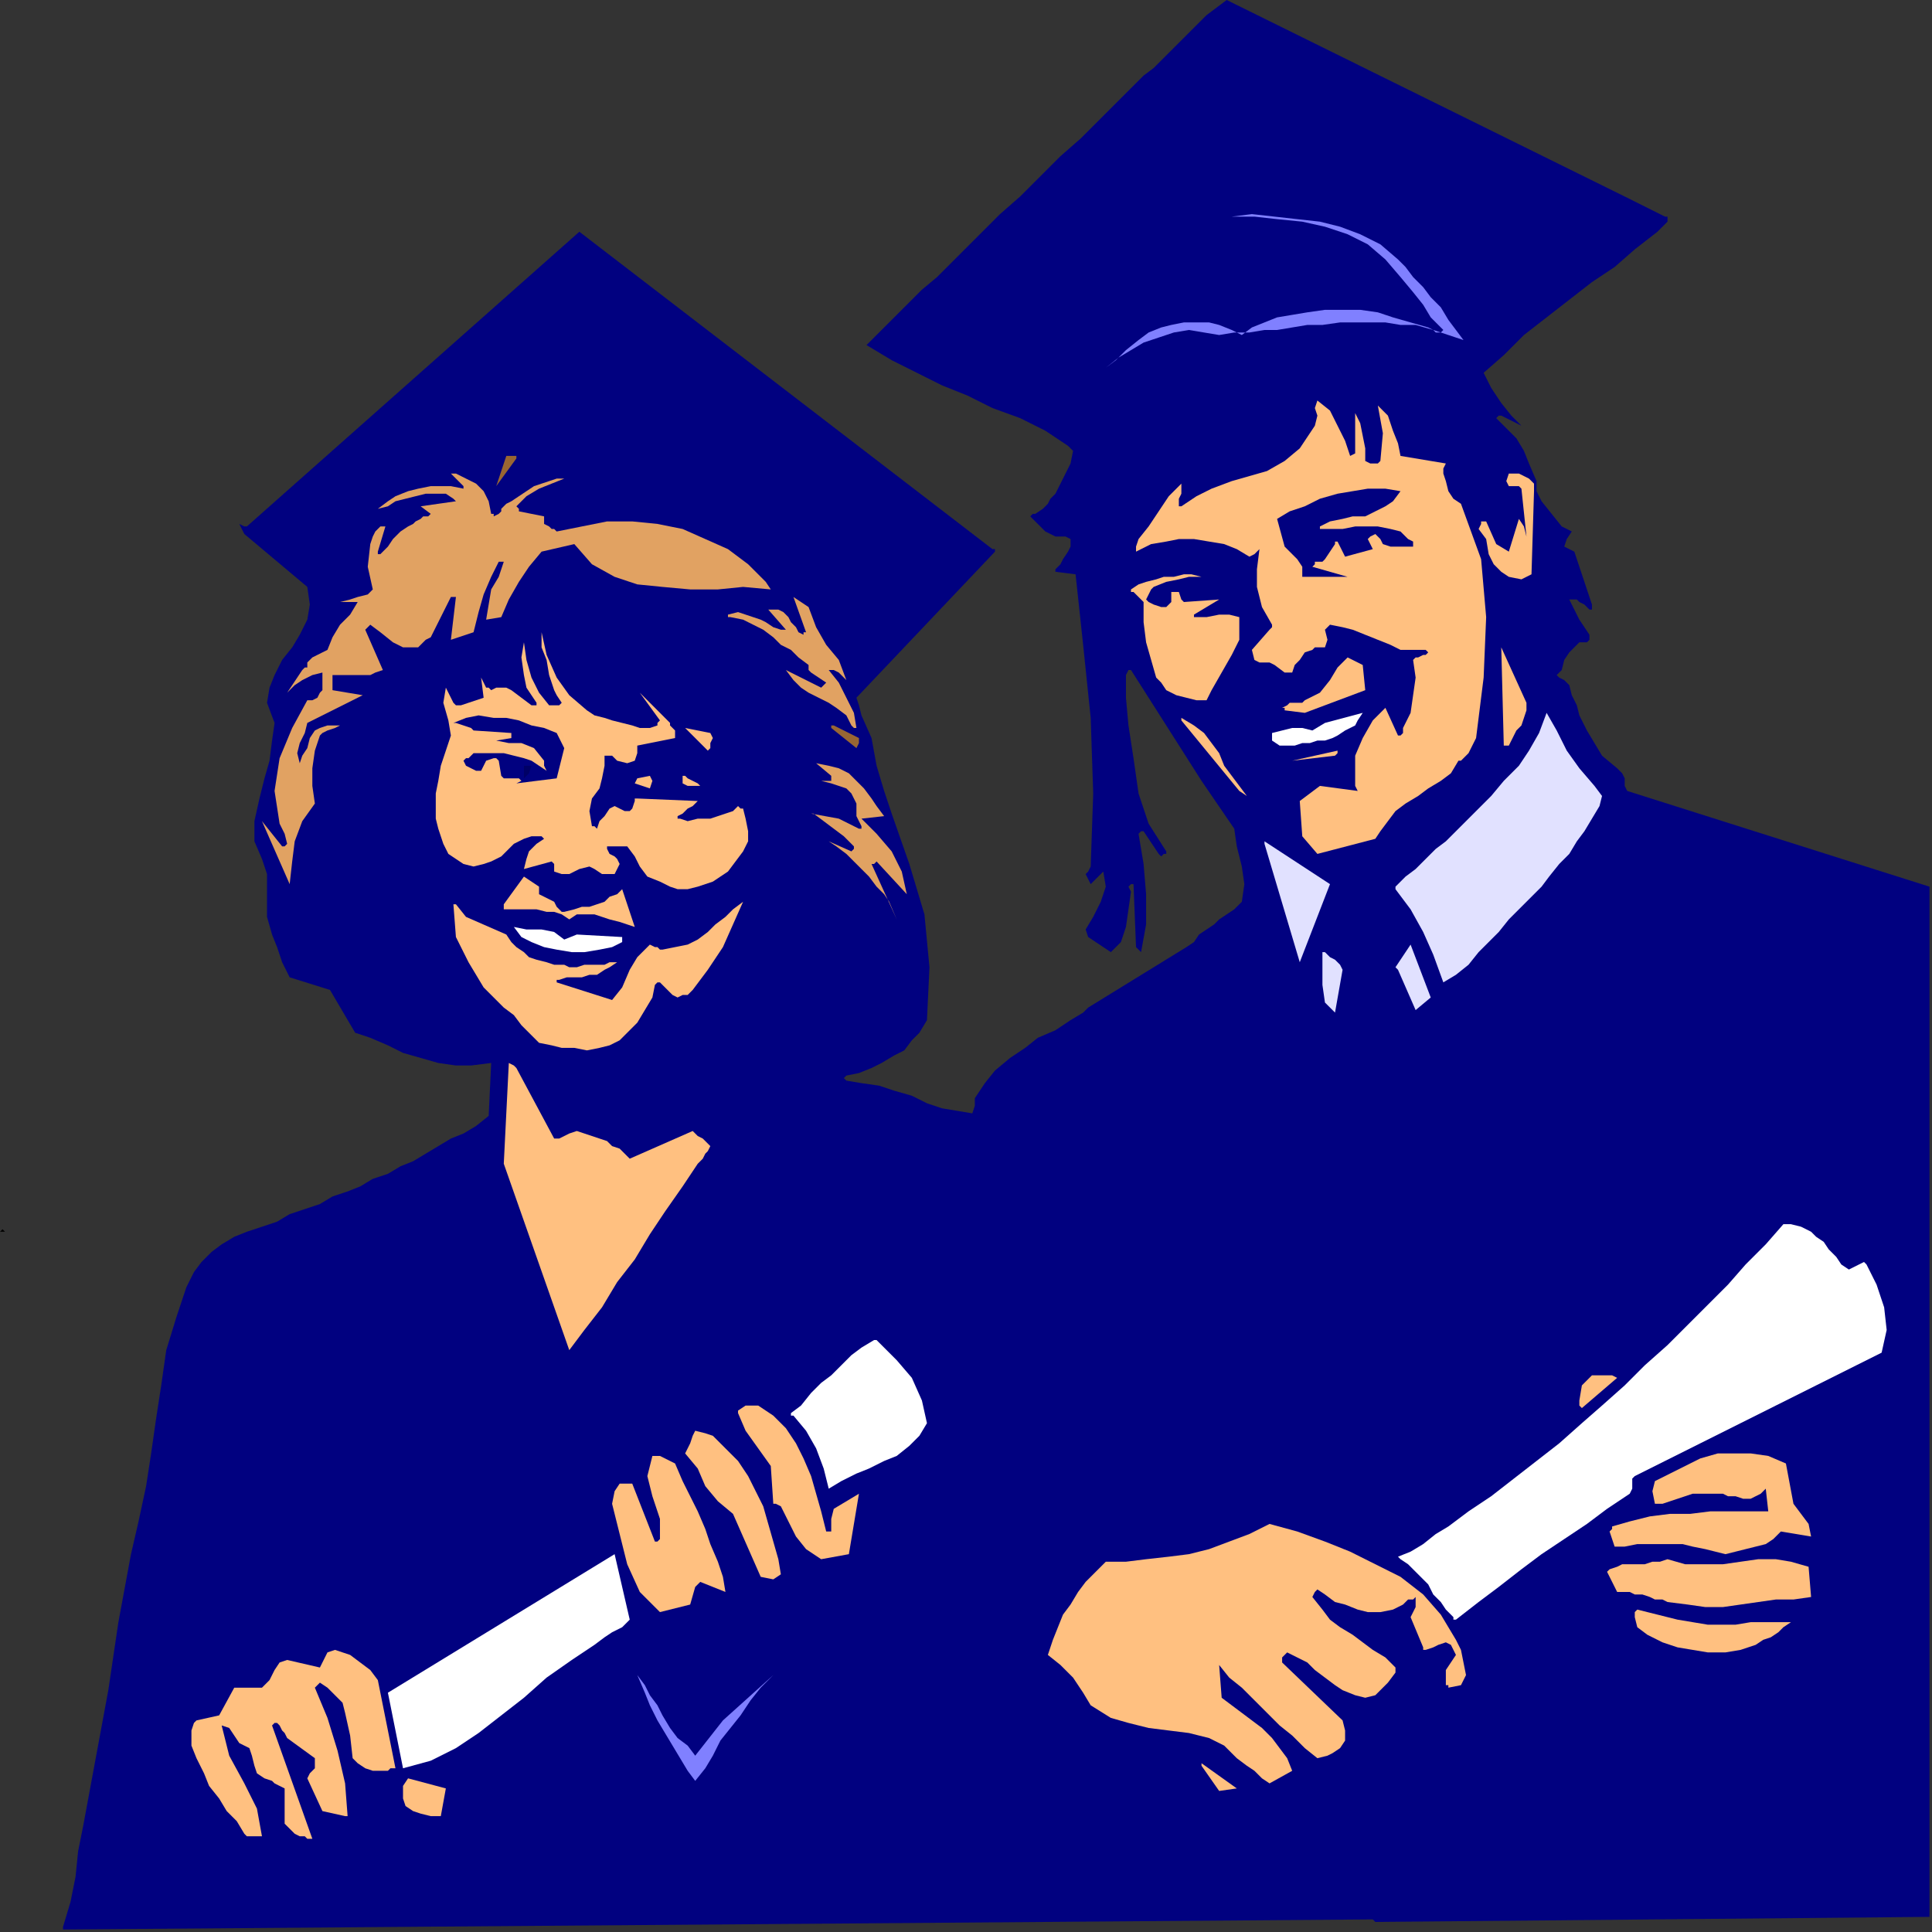 <?xml version="1.0" encoding="UTF-8" standalone="no"?>
<svg
   xmlns:dc="http://purl.org/dc/elements/1.1/"
   xmlns:cc="http://creativecommons.org/ns#"
   xmlns:rdf="http://www.w3.org/1999/02/22-rdf-syntax-ns#"
   xmlns:svg="http://www.w3.org/2000/svg"
   xmlns="http://www.w3.org/2000/svg"
   xmlns:sodipodi="http://sodipodi.sourceforge.net/DTD/sodipodi-0.dtd"
   xmlns:inkscape="http://www.inkscape.org/namespaces/inkscape"
   version="1.0"
   width="202.935mm"
   height="202.935mm"
   id="svg99"
   sodipodi:docname="GRAD047.WMF">
  <rect width="100%" height="100%" fill="#333333" stroke="none"/>
  <sodipodi:namedview
     pagecolor="#ffffff"
     bordercolor="#666666"
     borderopacity="1"
     objecttolerance="10"
     gridtolerance="10"
     guidetolerance="10"
     inkscape:pageopacity="0"
     inkscape:pageshadow="2"
     inkscape:window-width="640"
     inkscape:window-height="480"
     id="namedview101" />
  <defs
     id="defs3">
    <pattern
       id="WMFhbasepattern"
       patternUnits="userSpaceOnUse"
       width="6"
       height="6"
       x="0"
       y="0" />
  </defs>
  <path
     style="fill:none;stroke:none;"
     d="  M 0,767   L 0,767   L 0,767   L 0,767   z "
     id="path5" />
  <path
     style="fill:#000000;fill-rule:evenodd;fill-opacity:1;stroke:none;"
     d="  M 0,489   L 1,489   L 2,489   L 1,488   L 0,489   L 0,489   L 0,489  z "
     id="path7" />
  <path
     style="fill:#010180;fill-rule:evenodd;fill-opacity:1;stroke:none;"
     d="  M 607,184   L 605,179   L 602,174   L 598,170   L 594,166   L 595,165   L 596,165   L 598,166   L 600,167   L 602,168   L 604,169   L 600,165   L 596,160   L 592,154   L 589,148   L 597,141   L 605,133   L 614,126   L 623,119   L 632,112   L 641,106   L 649,99   L 658,92   L 659,91   L 661,89   L 662,88   L 662,87   L 662,86   L 661,86   L 647,79   L 487,0   L 483,3   L 479,6   L 475,10   L 471,14   L 466,19   L 462,23   L 458,27   L 454,30   L 445,39   L 437,47   L 429,55   L 421,62   L 413,70   L 405,78   L 397,85   L 389,93   L 383,99   L 377,105   L 372,110   L 366,115   L 361,120   L 355,126   L 350,131   L 344,137   L 354,143   L 364,148   L 374,153   L 384,157   L 394,162   L 405,166   L 415,171   L 424,177   L 426,179   L 425,184   L 423,188   L 421,192   L 419,196   L 417,198   L 416,200   L 414,202   L 411,204   L 410,204   L 409,205   L 412,208   L 415,211   L 419,213   L 423,213   L 425,214   L 425,217   L 424,219   L 422,222   L 421,224   L 419,226   L 419,226   L 419,227   L 427,228   L 430,256   L 433,285   L 434,315   L 433,344   L 432,346   L 431,347   L 432,349   L 433,351   L 438,346   L 439,352   L 437,358   L 434,364   L 431,369   L 432,372   L 435,374   L 438,376   L 441,378   L 445,374   L 447,368   L 448,361   L 449,354   L 448,352   L 449,351   L 449,351   L 450,351   L 451,376   L 452,377   L 453,378   L 455,367   L 455,355   L 454,343   L 452,331   L 453,330   L 454,330   L 460,339   L 461,340   L 462,339   L 463,339   L 463,338   L 456,327   L 452,315   L 450,301   L 448,288   L 447,277   L 447,268   L 448,266   L 449,266   L 477,310   L 490,329   L 491,336   L 493,344   L 494,351   L 493,358   L 490,361   L 487,363   L 484,365   L 482,367   L 479,369   L 476,371   L 474,374   L 471,376   L 432,400   L 431,401   L 430,402   L 425,405   L 419,409   L 412,412   L 407,416   L 401,420   L 395,425   L 391,430   L 387,436   L 387,439   L 386,442   L 380,441   L 374,440   L 368,438   L 362,435   L 355,433   L 349,431   L 342,430   L 336,429   L 335,428   L 336,427   L 341,426   L 346,424   L 350,422   L 355,419   L 359,417   L 362,413   L 365,410   L 368,405   L 369,384   L 367,363   L 361,343   L 354,323   L 351,314   L 348,304   L 346,293   L 342,284   L 341,280   L 340,277   L 395,219   L 395,218   L 394,218   L 230,92   L 98,209   L 97,209   L 95,208   L 97,212   L 122,233   L 123,240   L 122,246   L 119,252   L 116,257   L 112,262   L 109,268   L 107,273   L 106,279   L 109,287   L 108,294   L 107,302   L 105,309   L 103,317   L 101,326   L 101,334   L 104,341   L 106,347   L 106,352   L 106,358   L 106,364   L 108,371   L 110,376   L 112,382   L 115,388   L 131,393   L 141,410   L 147,412   L 154,415   L 160,418   L 167,420   L 174,422   L 181,423   L 187,423   L 195,422   L 194,443   L 189,447   L 184,450   L 179,452   L 174,455   L 169,458   L 164,461   L 159,463   L 154,466   L 148,468   L 143,471   L 138,473   L 132,475   L 127,478   L 121,480   L 115,482   L 110,485   L 104,487   L 98,489   L 93,491   L 88,494   L 84,497   L 80,501   L 77,505   L 74,511   L 70,523   L 66,536   L 64,550   L 62,563   L 60,577   L 58,590   L 55,604   L 52,617   L 47,644   L 43,671   L 38,698   L 33,725   L 31,735   L 30,745   L 28,755   L 25,765   L 25,766   L 26,766   L 545,762   L 546,763   L 547,763   L 766,761   L 766,647   L 766,352   L 646,314   L 645,312   L 645,309   L 644,307   L 642,305   L 636,300   L 633,295   L 630,290   L 627,284   L 626,280   L 624,276   L 623,272   L 621,270   L 619,269   L 618,268   L 619,267   L 620,266   L 621,262   L 623,259   L 625,257   L 627,255   L 630,255   L 631,254   L 631,253   L 631,252   L 629,249   L 627,246   L 625,242   L 623,238   L 626,238   L 627,239   L 629,240   L 631,242   L 632,242   L 632,240   L 625,219   L 621,217   L 622,214   L 624,211   L 620,209   L 616,204   L 612,199   L 610,195   L 610,191   L 607,184  z "
     id="path9" />
  <path
     style="fill:#ffc080;fill-rule:evenodd;fill-opacity:1;stroke:none;"
     d="  M 76,687   L 76,693   L 78,698   L 81,704   L 83,709   L 87,714   L 90,719   L 94,723   L 97,728   L 98,729   L 100,729   L 102,729   L 104,729   L 102,718   L 97,708   L 91,697   L 88,685   L 91,686   L 93,689   L 95,692   L 99,694   L 100,697   L 101,701   L 102,704   L 105,706   L 108,707   L 109,708   L 111,709   L 113,710   L 113,715   L 113,720   L 113,724   L 117,728   L 119,729   L 121,729   L 122,730   L 124,730   L 108,685   L 109,684   L 110,684   L 111,685   L 112,687   L 113,688   L 114,690   L 125,698   L 125,700   L 125,702   L 123,704   L 122,706   L 128,719   L 137,721   L 138,721   L 138,721   L 137,708   L 134,695   L 130,682   L 125,670   L 126,669   L 127,668   L 130,670   L 133,673   L 136,676   L 137,680   L 139,689   L 140,698   L 142,700   L 145,702   L 148,703   L 152,703   L 154,703   L 155,702   L 156,702   L 157,702   L 150,667   L 147,663   L 143,660   L 139,657   L 133,655   L 130,656   L 127,662   L 114,659   L 111,660   L 109,663   L 107,667   L 104,670   L 93,670   L 87,681   L 78,683   L 77,684   L 76,687  z "
     id="path11" />
  <path
     style="fill:#e1a262;fill-rule:evenodd;fill-opacity:1;stroke:none;"
     d="  M 104,326   L 115,351   L 116,342   L 117,334   L 120,326   L 125,319   L 124,312   L 124,305   L 125,298   L 127,292   L 128,291   L 130,290   L 133,289   L 135,288   L 132,288   L 130,288   L 127,289   L 125,290   L 123,293   L 122,297   L 120,300   L 119,303   L 118,299   L 119,295   L 121,291   L 122,287   L 144,276   L 132,274   L 132,268   L 134,268   L 136,268   L 138,268   L 141,268   L 144,268   L 147,268   L 149,267   L 152,266   L 145,250   L 146,249   L 147,248   L 151,251   L 156,255   L 160,257   L 166,257   L 167,256   L 168,255   L 169,254   L 171,253   L 179,237   L 180,237   L 181,237   L 179,254   L 188,251   L 190,243   L 192,236   L 195,229   L 198,223   L 199,223   L 200,223   L 198,229   L 195,234   L 194,240   L 193,246   L 199,245   L 202,238   L 206,231   L 210,225   L 215,219   L 228,216   L 235,224   L 244,229   L 253,232   L 263,233   L 274,234   L 285,234   L 295,233   L 306,234   L 304,231   L 302,229   L 299,226   L 297,224   L 289,218   L 280,214   L 271,210   L 261,208   L 251,207   L 241,207   L 231,209   L 221,211   L 220,210   L 219,210   L 218,209   L 216,208   L 216,207   L 216,205   L 206,203   L 206,202   L 205,201   L 209,197   L 214,194   L 219,192   L 224,190   L 221,190   L 218,191   L 215,192   L 212,193   L 209,195   L 206,197   L 203,199   L 201,200   L 199,202   L 199,203   L 198,204   L 196,205   L 196,204   L 195,204   L 194,199   L 192,195   L 189,192   L 185,190   L 183,189   L 181,188   L 179,188   L 178,187   L 184,193   L 184,194   L 184,194   L 179,193   L 175,193   L 171,193   L 166,194   L 162,195   L 157,197   L 154,199   L 150,202   L 154,201   L 157,199   L 161,198   L 165,197   L 169,196   L 173,196   L 177,196   L 180,198   L 181,199   L 181,199   L 167,201   L 171,204   L 170,205   L 168,205   L 167,206   L 165,207   L 164,208   L 162,209   L 159,211   L 156,214   L 154,217   L 151,220   L 150,220   L 150,219   L 153,209   L 151,209   L 149,211   L 148,213   L 147,216   L 146,225   L 148,234   L 146,236   L 142,237   L 139,238   L 135,239   L 136,239   L 138,239   L 140,239   L 141,239   L 142,239   L 142,239   L 139,244   L 135,248   L 132,253   L 130,258   L 128,259   L 126,260   L 124,261   L 122,263   L 122,264   L 122,265   L 121,265   L 120,266   L 114,275   L 117,272   L 120,270   L 124,268   L 128,267   L 128,274   L 127,275   L 126,277   L 124,278   L 122,278   L 116,289   L 111,301   L 109,314   L 111,327   L 113,331   L 114,335   L 113,336   L 112,336   L 104,326   L 104,326   L 104,326  z "
     id="path13" />
  <path
     style="fill:#ffffff;fill-rule:evenodd;fill-opacity:1;stroke:none;"
     d="  M 154,672   L 160,702   L 171,699   L 181,694   L 190,688   L 199,681   L 208,674   L 217,666   L 227,659   L 236,653   L 240,650   L 243,648   L 247,646   L 250,643   L 244,617   L 154,672   L 154,672   L 154,672  z "
     id="path15" />
  <path
     style="fill:#ffc080;fill-rule:evenodd;fill-opacity:1;stroke:none;"
     d="  M 160,714   L 161,717   L 164,719   L 167,720   L 171,721   L 175,721   L 177,710   L 162,706   L 160,709   L 160,714  z "
     id="path17" />
  <path
     style="fill:#ffc080;fill-rule:evenodd;fill-opacity:1;stroke:none;"
     d="  M 173,321   L 173,325   L 174,329   L 175,332   L 176,335   L 178,339   L 181,341   L 184,343   L 188,344   L 192,343   L 195,342   L 199,340   L 202,337   L 204,335   L 208,333   L 211,332   L 215,332   L 215,332   L 216,333   L 213,335   L 210,338   L 209,341   L 208,345   L 219,342   L 220,343   L 220,346   L 223,347   L 226,347   L 230,345   L 234,344   L 236,345   L 239,347   L 241,347   L 244,347   L 246,343   L 245,341   L 244,340   L 242,339   L 241,337   L 241,337   L 241,336   L 249,336   L 252,340   L 254,344   L 257,348   L 262,350   L 266,352   L 269,353   L 273,353   L 277,352   L 280,351   L 283,350   L 286,348   L 289,346   L 292,342   L 295,338   L 297,334   L 297,330   L 296,325   L 295,321   L 294,321   L 293,320   L 291,322   L 288,323   L 285,324   L 282,325   L 280,325   L 277,325   L 273,326   L 270,325   L 269,325   L 269,324   L 271,323   L 273,321   L 275,320   L 277,318   L 253,317   L 252,317   L 252,318   L 251,321   L 250,322   L 248,322   L 246,321   L 244,320   L 242,321   L 240,324   L 238,326   L 237,329   L 236,328   L 235,328   L 234,322   L 235,317   L 238,313   L 239,309   L 240,304   L 240,300   L 243,300   L 245,302   L 249,303   L 252,302   L 253,299   L 253,296   L 268,293   L 268,292   L 268,290   L 267,289   L 266,288   L 266,287   L 265,286   L 254,275   L 262,286   L 261,287   L 261,288   L 258,289   L 254,289   L 251,288   L 247,287   L 243,286   L 240,285   L 236,284   L 233,282   L 226,276   L 221,269   L 217,260   L 215,251   L 215,257   L 217,262   L 218,268   L 220,274   L 221,276   L 223,279   L 222,280   L 221,280   L 219,280   L 218,280   L 214,275   L 211,269   L 209,262   L 208,255   L 207,261   L 208,268   L 209,273   L 213,279   L 213,279   L 213,280   L 212,280   L 211,280   L 203,274   L 201,273   L 199,273   L 197,273   L 195,274   L 194,273   L 193,273   L 191,269   L 192,277   L 183,280   L 181,280   L 180,279   L 177,273   L 176,279   L 178,286   L 179,292   L 177,298   L 175,304   L 174,310   L 173,315   L 173,321  z "
     id="path19" />
  <path
     style="fill:#010180;fill-rule:evenodd;fill-opacity:1;stroke:none;"
     d="  M 181,287   L 187,289   L 187,289   L 188,290   L 203,291   L 203,292   L 203,293   L 197,294   L 202,295   L 207,295   L 212,297   L 216,302   L 216,304   L 217,306   L 214,304   L 211,302   L 208,301   L 204,300   L 200,299   L 196,299   L 193,299   L 188,299   L 187,300   L 186,301   L 185,301   L 184,302   L 185,304   L 187,305   L 189,306   L 191,306   L 193,302   L 196,301   L 197,301   L 198,302   L 199,308   L 200,309   L 202,309   L 204,309   L 206,309   L 207,310   L 205,311   L 221,309   L 224,297   L 221,291   L 216,289   L 211,288   L 206,286   L 201,285   L 196,285   L 190,284   L 185,285   L 180,287   L 180,287   L 181,287  z "
     id="path21" />
  <path
     style="fill:#ffc080;fill-rule:evenodd;fill-opacity:1;stroke:none;"
     d="  M 180,359   L 181,372   L 186,382   L 192,392   L 200,400   L 204,403   L 207,407   L 211,411   L 214,414   L 219,415   L 223,416   L 228,416   L 233,417   L 238,416   L 242,415   L 246,413   L 249,410   L 253,406   L 256,401   L 259,396   L 260,391   L 261,390   L 262,390   L 267,395   L 269,396   L 271,395   L 273,395   L 275,393   L 281,385   L 287,376   L 291,367   L 295,358   L 291,361   L 288,364   L 284,367   L 281,370   L 277,373   L 273,375   L 268,376   L 263,377   L 262,377   L 261,376   L 260,376   L 258,375   L 253,380   L 250,385   L 247,392   L 243,397   L 221,390   L 221,389   L 222,389   L 225,388   L 228,388   L 231,388   L 234,387   L 237,387   L 240,385   L 242,384   L 245,382   L 242,382   L 240,383   L 237,383   L 234,383   L 232,383   L 229,384   L 226,384   L 224,383   L 220,383   L 217,382   L 213,381   L 210,380   L 208,378   L 205,376   L 203,374   L 201,371   L 185,364   L 181,359   L 180,359   L 180,359  z "
     id="path23" />
  <path
     style="fill:#996633;fill-rule:evenodd;fill-opacity:1;stroke:none;"
     d="  M 197,193   L 205,182   L 205,181   L 204,181   L 203,181   L 201,181   L 197,193  z "
     id="path25" />
  <path
     style="fill:#ffc080;fill-rule:evenodd;fill-opacity:1;stroke:none;"
     d="  M 200,462   L 226,536   L 232,528   L 239,519   L 245,509   L 252,500   L 258,490   L 264,481   L 271,471   L 277,462   L 279,460   L 280,458   L 281,457   L 282,455   L 281,454   L 279,452   L 277,451   L 275,449   L 250,460   L 248,458   L 246,456   L 243,455   L 241,453   L 238,452   L 235,451   L 232,450   L 229,449   L 226,450   L 224,451   L 222,452   L 220,452   L 205,424   L 204,423   L 202,422   L 200,462  z "
     id="path27" />
  <path
     style="fill:#ffc080;fill-rule:evenodd;fill-opacity:1;stroke:none;"
     d="  M 200,359   L 200,360   L 200,361   L 203,361   L 207,361   L 210,361   L 213,361   L 217,362   L 220,362   L 223,363   L 226,365   L 229,363   L 232,363   L 236,363   L 239,364   L 242,365   L 246,366   L 249,367   L 252,368   L 247,353   L 245,355   L 242,356   L 240,358   L 237,359   L 234,360   L 231,360   L 228,361   L 224,362   L 223,362   L 222,361   L 221,360   L 220,358   L 214,355   L 214,352   L 208,348   L 200,359  z "
     id="path29" />
  <path
     style="fill:#ffffff;fill-rule:evenodd;fill-opacity:1;stroke:none;"
     d="  M 204,368   L 207,372   L 211,374   L 216,376   L 221,377   L 227,378   L 232,378   L 238,377   L 243,376   L 247,374   L 247,373   L 247,372   L 229,371   L 224,373   L 220,370   L 215,369   L 209,369   L 204,368  z "
     id="path31" />
  <path
     style="fill:#000066;fill-rule:evenodd;fill-opacity:1;stroke:none;"
     d="  M 208,305   L 208,309   L 210,307   L 211,304   L 209,304   L 208,304   L 208,305   L 208,305  z "
     id="path33" />
  <path
     style="fill:#ffc080;fill-rule:evenodd;fill-opacity:1;stroke:none;"
     d="  M 243,597   L 246,609   L 249,621   L 254,632   L 262,640   L 274,637   L 276,630   L 277,629   L 278,628   L 288,632   L 287,626   L 285,620   L 282,613   L 280,607   L 277,600   L 274,594   L 271,588   L 268,581   L 266,580   L 264,579   L 262,578   L 259,578   L 257,586   L 259,594   L 262,603   L 262,611   L 261,612   L 260,612   L 251,589   L 246,589   L 244,592   L 243,597  z "
     id="path35" />
  <path
     style="fill:#ffc080;fill-rule:evenodd;fill-opacity:1;stroke:none;"
     d="  M 252,311   L 258,313   L 259,310   L 258,308   L 253,309   L 252,311   L 252,311   L 252,311  z "
     id="path37" />
  <path
     style="fill:#8080ff;fill-rule:evenodd;fill-opacity:1;stroke:none;"
     d="  M 253,665   L 256,672   L 258,677   L 261,683   L 264,688   L 267,693   L 270,698   L 273,703   L 276,707   L 280,702   L 283,697   L 286,691   L 290,686   L 294,681   L 298,675   L 302,670   L 307,665   L 287,683   L 276,697   L 273,693   L 269,690   L 266,686   L 263,681   L 261,677   L 258,673   L 256,669   L 253,665  z "
     id="path39" />
  <path
     style="fill:#ffc080;fill-rule:evenodd;fill-opacity:1;stroke:none;"
     d="  M 272,289   L 281,298   L 282,297   L 282,295   L 283,293   L 282,291   L 272,289   L 272,289   L 272,289  z "
     id="path41" />
  <path
     style="fill:#ffc080;fill-rule:evenodd;fill-opacity:1;stroke:none;"
     d="  M 271,308   L 271,310   L 271,311   L 273,312   L 274,312   L 276,312   L 278,312   L 277,311   L 275,310   L 273,309   L 272,308   L 271,308   L 271,308  z "
     id="path43" />
  <path
     style="fill:#ffc080;fill-rule:evenodd;fill-opacity:1;stroke:none;"
     d="  M 272,577   L 277,583   L 280,590   L 285,596   L 291,601   L 302,626   L 307,627   L 310,625   L 309,619   L 307,612   L 305,605   L 303,598   L 300,592   L 297,586   L 293,580   L 288,575   L 286,573   L 283,570   L 280,569   L 276,568   L 275,570   L 274,573   L 273,575   L 272,577  z "
     id="path45" />
  <path
     style="fill:#e1a262;fill-rule:evenodd;fill-opacity:1;stroke:none;"
     d="  M 289,245   L 290,245   L 290,245   L 295,246   L 299,248   L 303,250   L 307,253   L 310,256   L 314,258   L 317,261   L 321,264   L 321,266   L 322,267   L 328,271   L 327,272   L 326,273   L 312,266   L 315,270   L 318,273   L 321,275   L 325,277   L 329,279   L 332,281   L 336,284   L 338,288   L 339,289   L 340,289   L 339,283   L 336,277   L 333,271   L 329,266   L 331,266   L 333,267   L 334,268   L 336,270   L 333,262   L 328,256   L 324,249   L 321,241   L 315,237   L 320,251   L 319,251   L 319,252   L 317,251   L 316,249   L 314,247   L 313,245   L 311,243   L 309,242   L 307,242   L 305,242   L 312,250   L 310,250   L 307,249   L 304,247   L 302,246   L 299,245   L 296,244   L 293,243   L 289,244   L 289,244   L 289,245  z "
     id="path47" />
  <path
     style="fill:#ffc080;fill-rule:evenodd;fill-opacity:1;stroke:none;"
     d="  M 293,561   L 296,568   L 306,582   L 307,597   L 308,597   L 310,598   L 313,604   L 316,610   L 320,615   L 326,619   L 337,617   L 341,593   L 331,599   L 330,603   L 330,608   L 329,608   L 328,608   L 326,600   L 324,593   L 322,586   L 319,579   L 316,573   L 312,567   L 307,562   L 301,558   L 299,558   L 298,558   L 297,558   L 296,558   L 293,560   L 293,560   L 293,561  z "
     id="path49" />
  <path
     style="fill:#ffffff;fill-rule:evenodd;fill-opacity:1;stroke:none;"
     d="  M 315,562   L 320,568   L 324,575   L 327,583   L 329,591   L 334,588   L 340,585   L 345,583   L 351,580   L 356,578   L 361,574   L 365,570   L 368,565   L 366,556   L 362,547   L 356,540   L 349,533   L 348,532   L 347,532   L 342,535   L 338,538   L 334,542   L 330,546   L 326,549   L 322,553   L 318,558   L 314,561   L 314,562   L 315,562  z "
     id="path51" />
  <path
     style="fill:#e1a262;fill-rule:evenodd;fill-opacity:1;stroke:none;"
     d="  M 323,323   L 327,326   L 331,329   L 335,332   L 339,336   L 339,337   L 338,338   L 329,334   L 332,336   L 336,339   L 339,342   L 342,345   L 345,348   L 348,352   L 351,355   L 353,358   L 356,365   L 346,343   L 347,343   L 348,342   L 360,355   L 358,346   L 354,338   L 348,331   L 342,325   L 351,324   L 348,320   L 346,317   L 343,313   L 340,310   L 337,307   L 333,305   L 329,304   L 324,303   L 330,308   L 330,308   L 330,309   L 330,310   L 329,310   L 328,310   L 326,310   L 330,311   L 333,312   L 336,313   L 338,315   L 340,319   L 340,324   L 342,328   L 342,329   L 341,329   L 333,325   L 322,323   L 322,323   L 323,323  z "
     id="path53" />
  <path
     style="fill:#996633;fill-rule:evenodd;fill-opacity:1;stroke:none;"
     d="  M 330,289   L 340,297   L 341,295   L 341,293   L 331,288   L 330,288   L 330,289  z "
     id="path55" />
  <path
     style="fill:#ffc080;fill-rule:evenodd;fill-opacity:1;stroke:none;"
     d="  M 416,657   L 421,661   L 426,666   L 430,672   L 433,677   L 441,682   L 448,684   L 456,686   L 464,687   L 472,688   L 480,690   L 486,693   L 491,698   L 495,701   L 498,703   L 501,706   L 504,708   L 513,703   L 511,698   L 508,694   L 505,690   L 501,686   L 497,683   L 493,680   L 489,677   L 485,674   L 484,661   L 488,666   L 493,670   L 498,675   L 503,680   L 508,685   L 513,689   L 518,694   L 523,698   L 527,697   L 529,696   L 532,694   L 534,691   L 534,687   L 533,683   L 509,660   L 509,659   L 509,658   L 510,657   L 511,656   L 515,658   L 519,660   L 522,663   L 526,666   L 530,669   L 533,671   L 538,673   L 542,674   L 546,673   L 549,670   L 551,668   L 554,664   L 554,663   L 554,662   L 550,658   L 545,655   L 541,652   L 537,649   L 532,646   L 528,643   L 525,639   L 521,634   L 522,632   L 523,631   L 526,633   L 530,636   L 534,637   L 539,639   L 543,640   L 548,640   L 553,639   L 557,637   L 558,636   L 559,635   L 561,635   L 562,634   L 562,638   L 560,642   L 565,654   L 565,655   L 566,655   L 569,654   L 571,653   L 574,652   L 576,653   L 578,657   L 574,663   L 574,669   L 575,669   L 575,670   L 580,669   L 582,665   L 581,660   L 580,655   L 578,651   L 572,641   L 565,633   L 556,626   L 546,621   L 536,616   L 526,612   L 515,608   L 504,605   L 496,609   L 488,612   L 480,615   L 472,617   L 464,618   L 455,619   L 447,620   L 439,620   L 435,624   L 431,628   L 428,632   L 425,637   L 422,641   L 420,646   L 418,651   L 416,657  z "
     id="path57" />
  <path
     style="fill:#8080ff;fill-rule:evenodd;fill-opacity:1;stroke:none;"
     d="  M 439,146   L 444,142   L 449,139   L 454,136   L 460,134   L 466,132   L 472,131   L 478,132   L 484,133   L 490,132   L 496,132   L 502,131   L 507,131   L 513,130   L 519,129   L 525,129   L 532,128   L 538,128   L 544,128   L 550,128   L 556,129   L 562,129   L 569,131   L 575,133   L 581,135   L 578,131   L 575,127   L 572,122   L 568,118   L 565,114   L 561,110   L 558,106   L 555,103   L 548,97   L 540,93   L 532,90   L 524,88   L 515,87   L 506,86   L 497,85   L 489,86   L 498,86   L 507,87   L 517,88   L 526,90   L 535,93   L 543,97   L 550,103   L 556,110   L 561,116   L 565,121   L 568,126   L 573,131   L 572,132   L 570,132   L 569,131   L 567,130   L 560,128   L 553,126   L 547,124   L 540,123   L 533,123   L 526,123   L 519,124   L 513,125   L 507,126   L 502,128   L 497,130   L 493,133   L 489,131   L 484,129   L 480,128   L 475,128   L 470,128   L 465,129   L 461,130   L 456,132   L 452,135   L 447,139   L 443,143   L 439,146  z "
     id="path59" />
  <path
     style="fill:#ffc080;fill-rule:evenodd;fill-opacity:1;stroke:none;"
     d="  M 450,235   L 454,239   L 454,247   L 455,255   L 457,262   L 459,269   L 461,271   L 463,274   L 467,276   L 471,277   L 475,278   L 479,278   L 480,276   L 481,274   L 489,260   L 492,254   L 492,245   L 488,244   L 484,244   L 479,245   L 474,245   L 474,245   L 474,244   L 484,238   L 470,239   L 469,238   L 468,235   L 467,235   L 465,235   L 465,239   L 463,241   L 461,241   L 458,240   L 456,239   L 455,238   L 456,236   L 457,234   L 458,233   L 463,231   L 468,230   L 472,229   L 477,229   L 473,228   L 470,228   L 466,229   L 462,229   L 459,230   L 455,231   L 452,232   L 449,234   L 449,235   L 450,235  z "
     id="path61" />
  <path
     style="fill:#ffc080;fill-rule:evenodd;fill-opacity:1;stroke:none;"
     d="  M 451,219   L 457,216   L 463,215   L 468,214   L 474,214   L 480,215   L 486,216   L 491,218   L 496,221   L 498,220   L 500,218   L 499,226   L 499,233   L 501,241   L 505,248   L 505,249   L 504,250   L 497,258   L 498,262   L 500,263   L 502,263   L 504,263   L 506,264   L 510,267   L 511,267   L 513,267   L 514,264   L 516,262   L 518,259   L 521,258   L 522,257   L 524,257   L 525,257   L 526,257   L 527,254   L 526,250   L 528,248   L 533,249   L 537,250   L 542,252   L 547,254   L 552,256   L 556,258   L 561,258   L 566,258   L 567,259   L 566,260   L 565,260   L 563,261   L 562,261   L 561,262   L 562,269   L 561,276   L 560,283   L 557,289   L 557,291   L 556,292   L 555,292   L 555,292   L 550,281   L 545,286   L 541,293   L 538,300   L 538,309   L 538,312   L 539,314   L 524,312   L 516,318   L 517,332   L 523,339   L 546,333   L 548,330   L 551,326   L 554,322   L 558,319   L 563,316   L 567,313   L 572,310   L 576,307   L 579,302   L 580,302   L 581,301   L 583,299   L 584,297   L 585,295   L 586,293   L 589,269   L 590,245   L 588,222   L 580,200   L 577,198   L 575,195   L 574,191   L 573,188   L 573,186   L 574,184   L 556,181   L 555,176   L 553,171   L 551,165   L 547,161   L 549,172   L 548,183   L 547,184   L 546,184   L 544,184   L 542,183   L 542,178   L 541,173   L 540,168   L 538,164   L 538,179   L 538,180   L 536,181   L 534,175   L 531,169   L 528,163   L 523,159   L 522,162   L 523,165   L 522,169   L 520,172   L 516,178   L 510,183   L 503,187   L 496,189   L 489,191   L 481,194   L 475,197   L 469,201   L 468,201   L 468,200   L 468,198   L 469,196   L 469,192   L 464,197   L 460,203   L 456,209   L 452,214   L 451,217   L 451,219  z "
     id="path63" />
  <path
     style="fill:#ffc080;fill-rule:evenodd;fill-opacity:1;stroke:none;"
     d="  M 469,286   L 492,314   L 495,316   L 492,312   L 489,308   L 486,304   L 484,299   L 481,295   L 478,291   L 474,288   L 469,285   L 469,286   L 469,286  z "
     id="path65" />
  <path
     style="fill:#ffc080;fill-rule:evenodd;fill-opacity:1;stroke:none;"
     d="  M 477,701   L 484,711   L 491,710   L 477,700   L 477,701   L 477,701  z "
     id="path67" />
  <path
     style="fill:#e1e1ff;fill-rule:evenodd;fill-opacity:1;stroke:none;"
     d="  M 502,335   L 516,382   L 528,351   L 502,334   L 502,334   L 502,335  z "
     id="path69" />
  <path
     style="fill:#ffffff;fill-rule:evenodd;fill-opacity:1;stroke:none;"
     d="  M 505,292   L 505,293   L 505,294   L 508,296   L 510,296   L 514,296   L 517,295   L 520,295   L 523,294   L 526,294   L 529,293   L 531,292   L 534,290   L 536,289   L 538,288   L 539,286   L 541,283   L 526,287   L 521,290   L 517,289   L 513,289   L 509,290   L 505,291   L 505,292   L 505,292  z "
     id="path71" />
  <path
     style="fill:#010180;fill-rule:evenodd;fill-opacity:1;stroke:none;"
     d="  M 507,206   L 510,217   L 513,220   L 515,222   L 517,225   L 517,229   L 535,229   L 521,225   L 522,224   L 522,223   L 523,223   L 524,223   L 525,223   L 526,222   L 530,216   L 530,215   L 531,215   L 534,221   L 545,218   L 543,214   L 544,213   L 546,212   L 547,213   L 547,213   L 548,214   L 549,216   L 552,217   L 561,217   L 561,215   L 559,214   L 556,211   L 552,210   L 547,209   L 543,209   L 538,209   L 533,210   L 529,210   L 524,210   L 524,210   L 524,209   L 528,207   L 533,206   L 537,205   L 542,205   L 546,203   L 550,201   L 553,199   L 556,195   L 550,194   L 543,194   L 537,195   L 531,196   L 524,198   L 518,201   L 512,203   L 507,206   L 507,206   L 507,206  z "
     id="path73" />
  <path
     style="fill:#ffc080;fill-rule:evenodd;fill-opacity:1;stroke:none;"
     d="  M 510,282   L 518,283   L 542,274   L 541,264   L 535,261   L 531,265   L 528,270   L 524,275   L 518,278   L 517,279   L 515,279   L 513,279   L 512,279   L 511,280   L 509,281   L 510,281   L 510,282  z "
     id="path75" />
  <path
     style="fill:#ffc080;fill-rule:evenodd;fill-opacity:1;stroke:none;"
     d="  M 513,302   L 530,300   L 531,299   L 531,298   L 513,302   L 513,302   L 513,302  z "
     id="path77" />
  <path
     style="fill:#e1e1ff;fill-rule:evenodd;fill-opacity:1;stroke:none;"
     d="  M 525,379   L 525,385   L 525,391   L 526,398   L 530,402   L 533,385   L 532,383   L 530,381   L 528,380   L 526,378   L 525,378   L 525,379  z "
     id="path79" />
  <path
     style="fill:#e1e1ff;fill-rule:evenodd;fill-opacity:1;stroke:none;"
     d="  M 554,353   L 560,361   L 565,370   L 569,379   L 573,390   L 578,387   L 583,383   L 587,378   L 591,374   L 595,370   L 599,365   L 603,361   L 607,357   L 612,352   L 615,348   L 619,343   L 623,339   L 626,334   L 629,330   L 632,325   L 635,320   L 636,316   L 633,312   L 627,305   L 622,298   L 618,290   L 614,283   L 611,291   L 607,298   L 603,304   L 597,310   L 592,316   L 586,322   L 580,328   L 574,334   L 570,337   L 566,341   L 562,345   L 558,348   L 557,349   L 556,350   L 555,351   L 554,352   L 554,353   L 554,353  z "
     id="path81" />
  <path
     style="fill:#e1e1ff;fill-rule:evenodd;fill-opacity:1;stroke:none;"
     d="  M 555,385   L 562,401   L 568,396   L 560,375   L 554,384   L 554,384   L 555,385  z "
     id="path83" />
  <path
     style="fill:#ffffff;fill-rule:evenodd;fill-opacity:1;stroke:none;"
     d="  M 556,619   L 559,621   L 562,624   L 564,626   L 567,629   L 569,633   L 572,636   L 574,639   L 577,642   L 577,643   L 578,643   L 587,636   L 595,630   L 604,623   L 612,617   L 621,611   L 630,605   L 638,599   L 647,593   L 648,591   L 648,588   L 648,587   L 649,586   L 747,537   L 749,528   L 748,519   L 745,510   L 741,502   L 741,502   L 740,501   L 734,504   L 731,502   L 729,499   L 726,496   L 724,493   L 721,491   L 719,489   L 715,487   L 711,486   L 710,486   L 708,486   L 701,494   L 693,502   L 686,510   L 678,518   L 670,526   L 662,534   L 653,542   L 645,550   L 636,558   L 628,565   L 619,573   L 610,580   L 601,587   L 592,594   L 583,600   L 575,606   L 570,609   L 565,613   L 560,616   L 555,618   L 556,619   L 556,619  z "
     id="path85" />
  <path
     style="fill:#ffc080;fill-rule:evenodd;fill-opacity:1;stroke:none;"
     d="  M 596,257   L 597,296   L 599,296   L 600,294   L 601,292   L 602,290   L 604,288   L 605,285   L 606,282   L 606,279   L 596,257  z "
     id="path87" />
  <path
     style="fill:#ffc080;fill-rule:evenodd;fill-opacity:1;stroke:none;"
     d="  M 627,556   L 627,558   L 628,559   L 642,547   L 640,546   L 638,546   L 635,546   L 632,546   L 628,550   L 627,556  z "
     id="path89" />
  <path
     style="fill:#ffc080;fill-rule:evenodd;fill-opacity:1;stroke:none;"
     d="  M 638,624   L 642,632   L 644,632   L 647,632   L 649,633   L 652,633   L 655,634   L 657,635   L 660,635   L 662,636   L 670,637   L 677,638   L 684,638   L 691,637   L 698,636   L 705,635   L 712,635   L 719,634   L 718,622   L 711,620   L 705,619   L 698,619   L 691,620   L 684,621   L 676,621   L 669,621   L 662,619   L 659,620   L 656,620   L 653,621   L 650,621   L 647,621   L 644,621   L 642,622   L 639,623   L 639,623   L 638,624  z "
     id="path91" />
  <path
     style="fill:#ffc080;fill-rule:evenodd;fill-opacity:1;stroke:none;"
     d="  M 639,608   L 640,611   L 641,614   L 645,614   L 650,613   L 654,613   L 659,613   L 663,613   L 668,613   L 672,614   L 677,615   L 681,616   L 685,617   L 689,616   L 693,615   L 697,614   L 701,613   L 704,611   L 707,608   L 719,610   L 718,605   L 712,597   L 709,581   L 702,578   L 695,577   L 689,577   L 682,577   L 675,579   L 669,582   L 663,585   L 657,588   L 656,592   L 657,597   L 660,597   L 663,596   L 666,595   L 669,594   L 672,593   L 675,593   L 678,593   L 681,593   L 684,593   L 686,594   L 689,594   L 692,595   L 695,595   L 697,594   L 699,593   L 701,591   L 702,600   L 694,600   L 687,600   L 679,600   L 671,601   L 663,601   L 655,602   L 647,604   L 640,606   L 640,607   L 639,608  z "
     id="path93" />
  <path
     style="fill:#ffc080;fill-rule:evenodd;fill-opacity:1;stroke:none;"
     d="  M 649,642   L 650,646   L 654,649   L 660,652   L 666,654   L 672,655   L 678,656   L 685,656   L 691,655   L 697,653   L 700,651   L 703,650   L 706,648   L 708,646   L 711,644   L 706,644   L 700,644   L 695,644   L 689,645   L 684,645   L 678,645   L 672,644   L 666,643   L 662,642   L 658,641   L 654,640   L 650,639   L 649,640   L 649,642  z "
     id="path95" />
  <path
     style="fill:#ffc080;fill-rule:evenodd;fill-opacity:1;stroke:none;"
     d="  M 609,195   L 608,228   L 604,230   L 599,229   L 596,227   L 593,224   L 591,220   L 590,214   L 587,210   L 588,208   L 588,207   L 589,207   L 590,207   L 594,216   L 599,219   L 603,206   L 605,209   L 606,213   L 604,194   L 603,193   L 601,193   L 600,193   L 599,193   L 598,191   L 599,188   L 600,188   L 603,188   L 605,189   L 607,190   L 609,192   L 609,195  z "
     id="path97" />
</svg>
